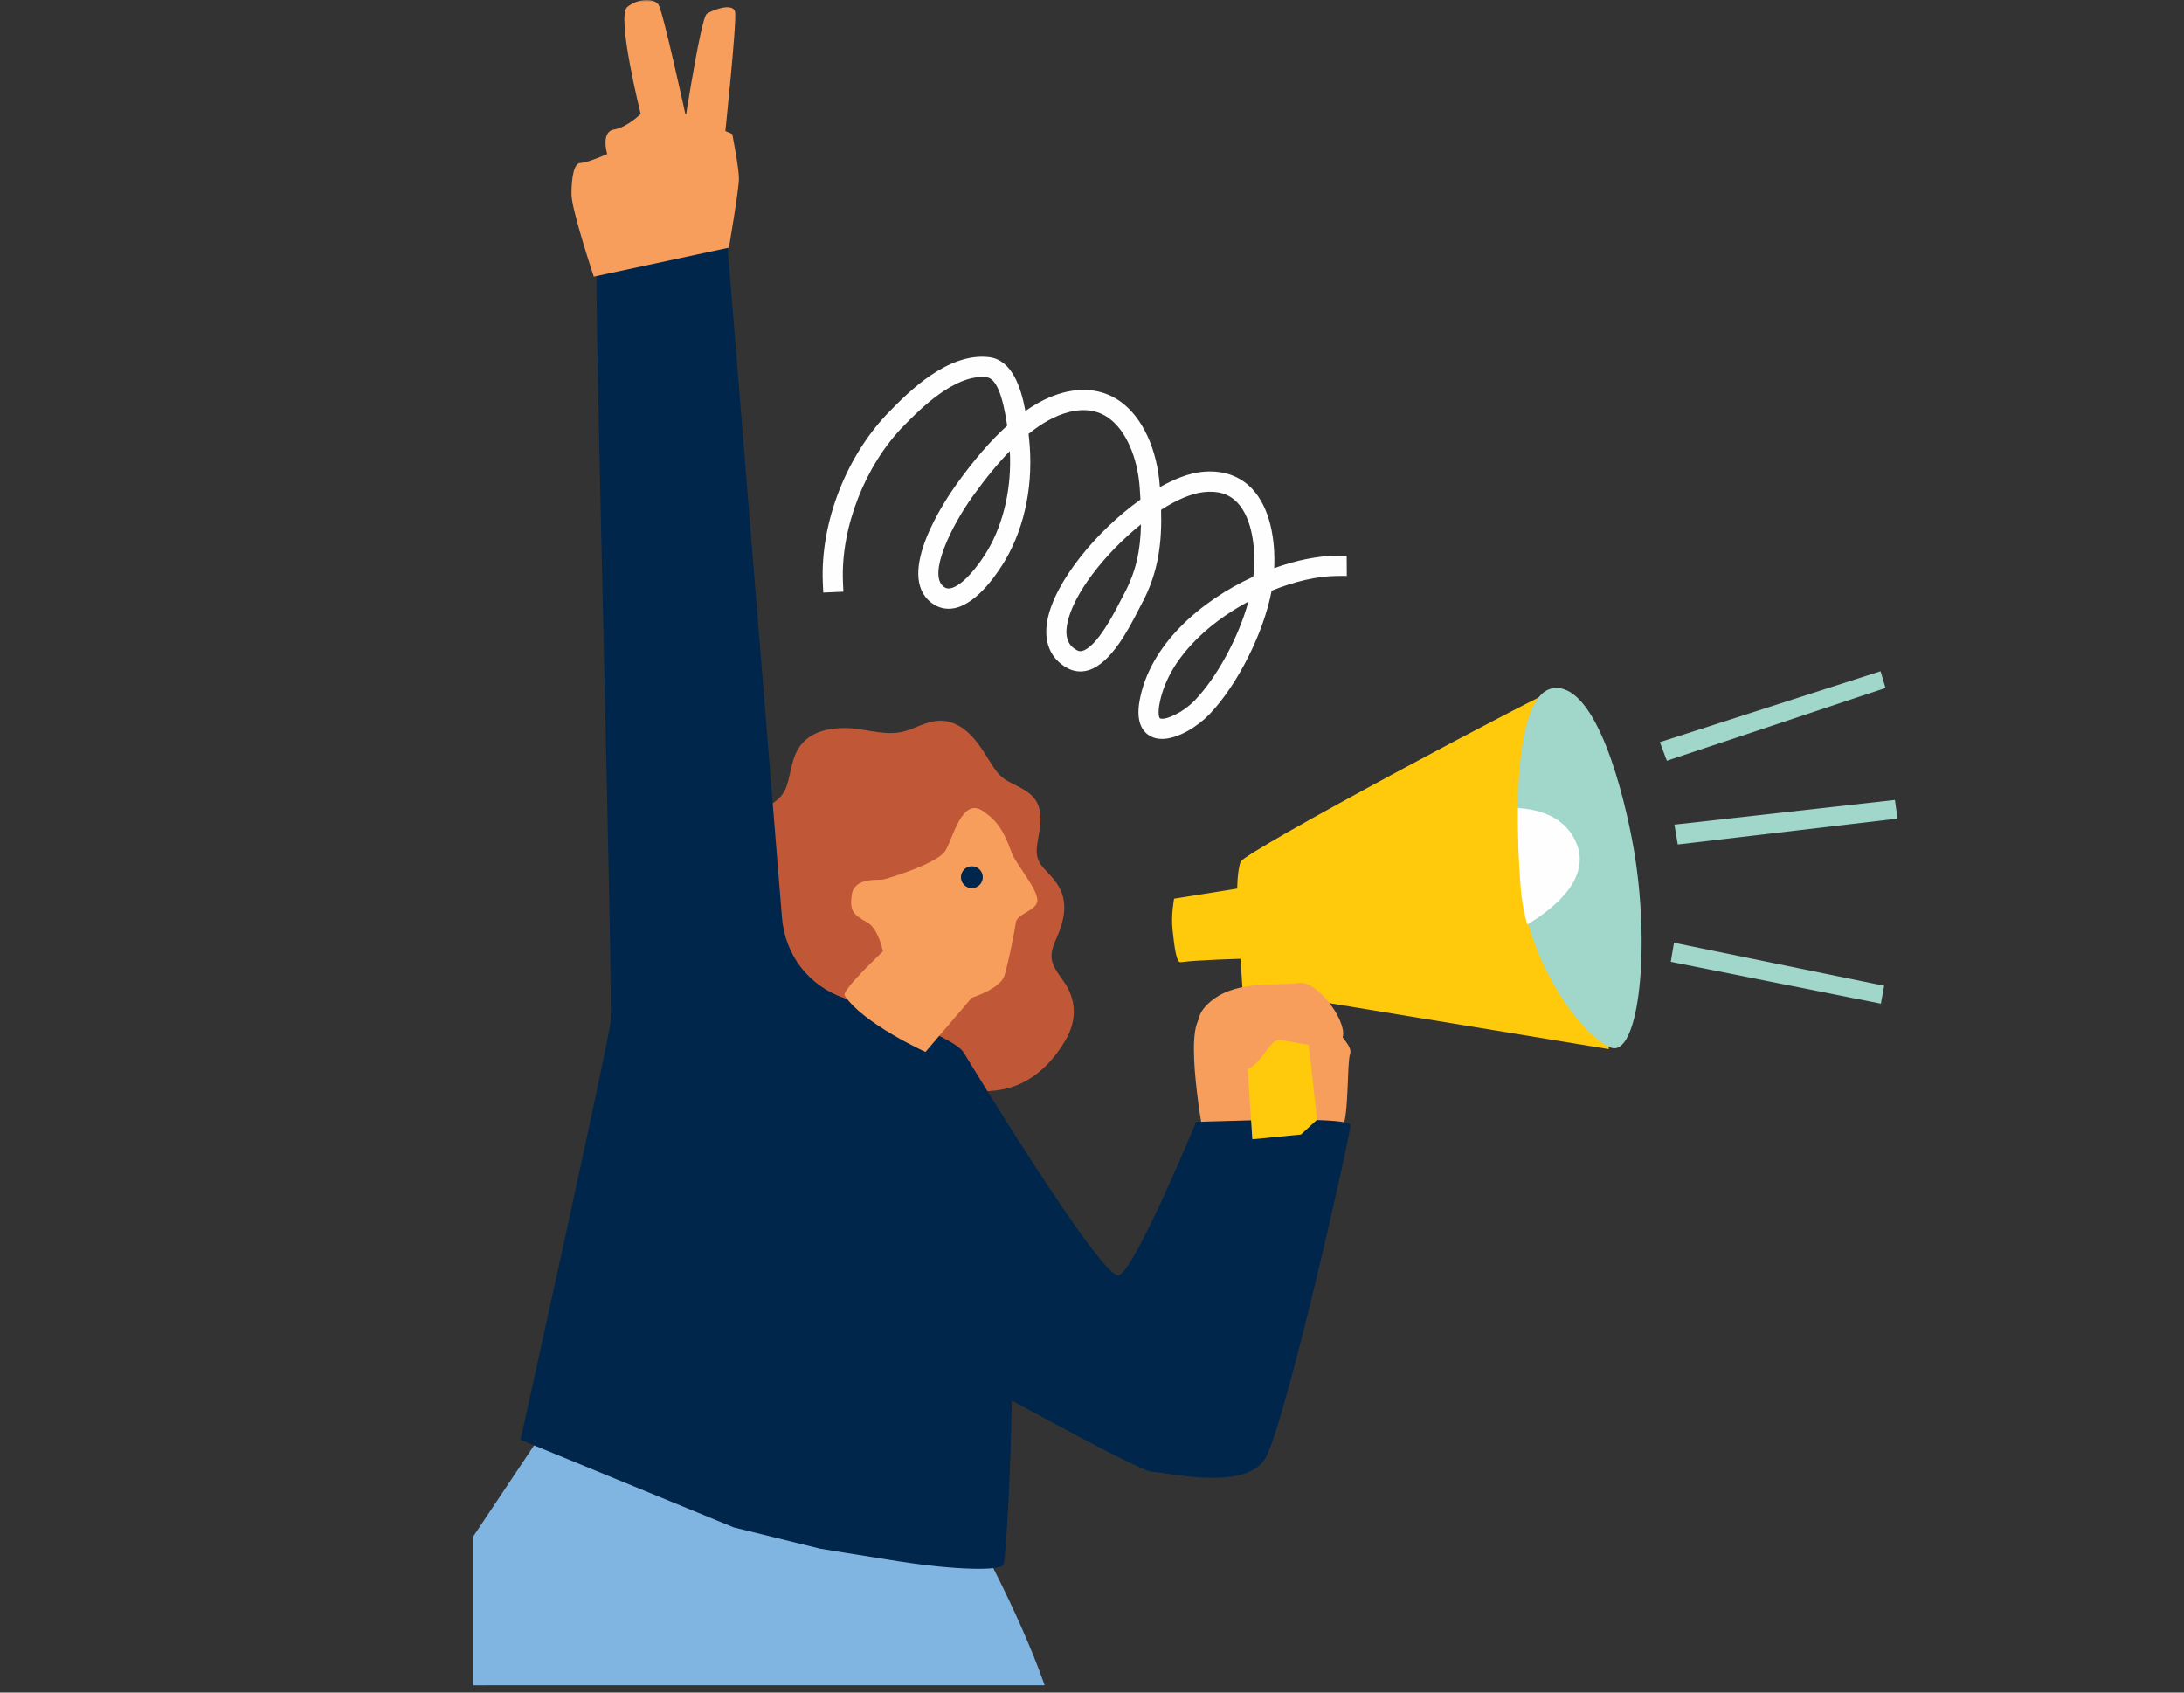 <svg xmlns="http://www.w3.org/2000/svg" width="600" height="465" viewBox="0 0 600 465" fill="none"><rect x="0" y="0" width="600" height="465" fill="#333333" stroke="none"/><mask id="mask0" maskUnits="userSpaceOnUse" x="0" y="0" width="600" height="465"><path d="M0 465H600V0H0V465Z" fill="white"></path></mask><g mask="url(#mask0)"><path fill-rule="evenodd" clip-rule="evenodd" d="M261.179 462.995C261.179 462.995 253.431 463 243.101 462.995C223.738 463 201.141 462.995 201.141 462.995L130 463V422.13L156.126 383L267 419.683C267 419.683 279.676 442.214 287 462.995H261.179Z" fill="#81B5E1"></path><path fill-rule="evenodd" clip-rule="evenodd" d="M292.603 285.964C296.007 280.272 295.73 274.471 292.126 269.486C288.986 265.135 287.787 263.25 290.043 258.238C292.34 253.135 293.801 247.569 290.247 242.58C287.025 238.062 283.961 237.613 285.023 231.463C285.931 226.193 287.229 220.777 281.905 217.328C277.653 214.573 275.679 215.085 272.583 210.227C269.638 205.604 266.778 200.202 261.155 198.421C257.27 197.188 253.812 198.92 250.299 200.311C245.225 202.328 241.018 201.05 235.766 200.288C231.446 199.658 225.85 199.971 222.192 202.595C217.476 205.975 217.703 211.092 216.142 215.869C214.494 220.922 209.697 221.361 206.357 224.879C202.263 229.193 198.981 237.858 200.293 243.754C201.137 247.556 203.833 250.683 204.686 254.554C205.658 258.967 204.378 262.611 203.679 266.902C202.512 274.122 202.889 284.922 209.856 289.362C214.549 292.354 220.798 290.704 225.768 293.038C230.633 295.327 233.474 300.498 238.281 302.927C246.114 306.878 245.928 310.952 252.264 304.984C256.362 301.123 266.647 300.221 272.161 299.722C275.138 299.451 284.828 298.957 292.603 285.964" fill="#C05737"></path><path fill-rule="evenodd" clip-rule="evenodd" d="M225.334 425.474L201.6 419.63L143 395.554C143 395.554 166.77 288.417 167.686 281.084C168.602 273.749 163.054 77.004 163.97 72.42C164.885 67.832 199.742 66 199.742 66L214.818 251.987C215.66 262.404 222.133 270.852 232.007 274.244C245.685 278.946 263.662 286.008 264.769 289.336C266.599 294.833 271.182 318.673 275.759 340.676C280.336 362.679 276.633 427.066 275.718 429.816C275.126 431.589 262.892 431.435 246.728 428.916C237.709 427.511 225.334 425.474 225.334 425.474" fill="#00264B"></path><path fill-rule="evenodd" clip-rule="evenodd" d="M331.058 314.385C331.058 314.385 325.621 286.69 329.247 280.23C332.868 273.765 340.117 271 346.454 271C352.796 271 365.35 271.92 365.35 277.46C365.35 283 371.819 286.69 370.913 289.46C370.008 292.23 370.611 306.18 368.801 309.87C366.985 313.565 359.138 319 359.138 319L331.058 314.385Z" fill="#F89E5D"></path><path fill-rule="evenodd" clip-rule="evenodd" d="M264.66 289C264.66 289 302.855 352.175 307.425 350.345C311.991 348.515 328.603 308.227 328.603 308.227C328.603 308.227 329.948 308.181 332.196 308.109C343.839 307.755 371 306.842 371 309.144C371 311.891 353.056 391.546 347.573 400.701C342.095 409.861 320.213 404.365 316.561 404.365C312.904 404.365 267.4 378.727 264.661 377.814C261.921 376.897 249.133 337.526 250.047 334.778C250.96 332.031 264.66 289 264.66 289Z" fill="#00264B"></path><path fill-rule="evenodd" clip-rule="evenodd" d="M344.045 313L340.805 263.412C340.805 263.412 328.64 263.735 324.375 264.346C323.068 264.533 322.574 259.397 322.138 255.515C321.666 251.318 322.555 246.888 322.555 246.888L339.893 244.118C339.893 244.118 339.893 239.538 340.805 236.781C341.717 234.029 424.662 189.922 428.315 189.006C431.963 188.086 442 288.233 442 288.233L358.143 274.435L361.832 307.614L357.422 311.688L344.044 313H344.045Z" fill="#FFCA0B"></path><path fill-rule="evenodd" clip-rule="evenodd" d="M449.247 235.774C453.418 263.247 449.736 290.548 442.519 287.81C435.302 285.068 419.522 265.377 417.719 241.617C415.916 217.857 416.817 187.251 428.542 189.078C440.267 190.909 447.444 223.894 449.247 235.774" fill="#A1D6CA"></path><path fill-rule="evenodd" clip-rule="evenodd" d="M433.346 232.373C430.469 224.257 422.544 222.317 417.022 222C416.912 229.18 417.214 236.663 417.735 243.471C418.018 247.187 418.653 250.701 419.548 254C425.102 250.72 436.895 242.38 433.346 232.373Z" fill="#FEFEFE"></path><path fill-rule="evenodd" clip-rule="evenodd" d="M329.577 292.159C330.482 284.789 325.957 280.182 333.197 274.653C340.44 269.124 351.302 270.97 356.736 270.047C362.166 269.124 371.218 282.024 368.504 285.711C365.784 289.394 354.017 285.711 351.302 285.711C348.588 285.711 345.873 294 341.345 294C336.82 294 329.577 292.159 329.577 292.159ZM254.256 289L266.964 274.115C266.964 274.115 274.886 271.624 275.944 268.038C276.694 265.474 278.16 259.266 279.099 253.326C279.47 250.948 285.231 250.081 284.993 247.159C284.709 243.696 279.067 237.411 277.923 234.234C275.683 228.012 273.819 225.394 270.004 222.807C264.239 218.891 261.858 230.317 259.655 233.794C257.452 237.27 244.117 241.291 242.693 241.613C241.264 241.931 234.623 240.837 233.964 245.993C233.429 250.208 234.367 251.27 238.264 253.421C241.346 255.123 242.569 261.367 242.569 261.367C242.569 261.367 231.153 272.114 232.05 273.489C237.07 281.199 254.256 289 254.256 289" fill="#F89E5D"></path><path fill-rule="evenodd" clip-rule="evenodd" d="M269.925 240.337C270.1 241.112 269.961 241.926 269.537 242.598C269.113 243.271 268.44 243.748 267.665 243.925C267.086 244.057 266.482 244.014 265.927 243.802C265.373 243.59 264.894 243.218 264.551 242.734C264.208 242.249 264.016 241.674 264 241.081C263.984 240.488 264.144 239.903 264.461 239.401C264.777 238.899 265.235 238.502 265.777 238.26C266.319 238.018 266.921 237.943 267.506 238.043C268.091 238.143 268.633 238.415 269.063 238.823C269.494 239.231 269.794 239.758 269.925 240.337" fill="#00264B"></path><path fill-rule="evenodd" clip-rule="evenodd" d="M457.93 209L456 203.893L516.635 184.409L518 189L457.93 209ZM460.926 232L460 226.548L520.581 219.771L521.292 224.901L460.926 232ZM516.73 275.74L459 264.243L459.887 259.001L517.622 270.821L516.73 275.74Z" fill="#A1D6CA"></path><path fill-rule="evenodd" clip-rule="evenodd" d="M319.228 203C318.132 203 317.095 202.79 316.163 202.311C314.134 201.271 311.956 198.739 313.061 192.556C315.808 177.212 329.743 165.116 344.318 158.433C345.132 151.146 344.114 142.473 339.934 138.083C337.647 135.679 334.591 134.739 330.598 135.205C327.196 135.597 323.144 137.39 318.978 140.059C319.228 148.637 318.391 157.173 313.584 166.002C313.361 166.408 313.084 166.946 312.756 167.585C310.136 172.691 305.262 182.195 299.095 184.111C297.085 184.736 295.065 184.54 293.233 183.545C288.562 181.008 286.615 176.318 287.757 170.332C289.777 159.752 301.346 145.781 313.311 137.249C313.256 136.187 313.191 135.125 313.116 134.064C312.516 125.55 309.259 118.195 304.616 114.869C301.523 112.647 297.744 112.113 293.401 113.277C289.904 114.217 286.306 116.179 282.572 119.194C282.6 119.445 282.622 119.687 282.65 119.92L282.686 120.253C284.014 132.449 281.722 144.362 276.228 153.797C274.605 156.589 268.788 165.801 262.185 167.092C259.892 167.54 257.695 167.015 255.835 165.569C245.825 157.803 259.801 137.185 262.708 133.133C267.524 126.408 272.172 121.024 276.697 116.941C275.477 108.418 273.595 103.951 271.08 103.645C262.394 102.587 252.42 112.77 248.66 116.603L248.332 116.936C237.681 127.754 230.95 144.969 231.582 159.774L231.7 162.557L226.17 162.795L226.047 160.011C225.343 143.499 232.547 125.053 244.397 113.017L244.721 112.684C249.405 107.916 260.356 96.747 271.74 98.115C277.952 98.864 280.49 106.292 281.7 112.916C285.174 110.471 288.59 108.806 291.968 107.898C297.908 106.301 303.392 107.149 307.836 110.334C313.876 114.664 317.914 123.388 318.636 133.672L318.65 133.827C322.648 131.568 326.532 130.067 329.96 129.67C335.627 129.009 340.466 130.587 343.936 134.233C349.003 139.557 350.408 148.473 350.053 156.088C356.156 153.893 362.128 152.702 367.194 152.666L369.964 152.647L370 158.218L367.23 158.237C361.96 158.273 355.652 159.715 349.344 162.284C347.211 173.74 340.021 188.112 332.303 196.197C329.224 199.423 323.739 203 319.228 203V203ZM342.972 165.272C331.18 171.564 320.647 181.615 318.509 193.546C318.055 196.092 318.432 197.224 318.678 197.347C319.928 197.995 324.849 195.96 328.31 192.337C334.5 185.854 340.316 174.936 342.972 165.272V165.272ZM313.457 144.056C303.779 151.831 294.774 163.118 293.197 171.386C292.296 176.104 294.287 177.787 295.866 178.645C296.393 178.932 296.866 178.978 297.458 178.791C301.405 177.564 306.08 168.457 307.836 165.031C308.19 164.341 308.486 163.761 308.727 163.324C312.092 157.141 313.32 151.233 313.457 144.056ZM277.429 123.921C274.141 127.298 270.739 131.445 267.196 136.391C261.279 144.654 254.89 157.803 259.219 161.161C259.819 161.627 260.393 161.768 261.125 161.621C264.327 160.997 268.72 155.668 271.448 150.982C275.818 143.472 277.948 133.754 277.428 123.922" fill="#FEFEFE"></path><path fill-rule="evenodd" clip-rule="evenodd" d="M163.135 76C163.135 76 157 57.631 157 53.35C157 49.064 157.613 44.778 159.457 44.778C161.296 44.778 166.813 42.328 166.813 42.328C166.813 42.328 164.973 36.206 168.657 35.596C172.335 34.981 176.013 31.31 176.013 31.31C176.013 31.31 169.27 4.369 172.335 1.923C175.4 -0.527 179.695 -0.527 180.922 1.308C182.148 3.144 188.278 31.31 188.278 31.31L201.161 36.816C201.161 36.816 203 46.003 203 49.064C203 52.124 200.246 68.043 200.246 68.043L163.135 76Z" fill="#F89E5D"></path><path fill-rule="evenodd" clip-rule="evenodd" d="M187 41C187 41 192.377 5.03 194.168 3.814C195.958 2.594 201.332 0.762 201.933 3.202C202.53 5.642 198.943 39.172 198.943 39.172L187 41Z" fill="#F89E5D"></path></g></svg>